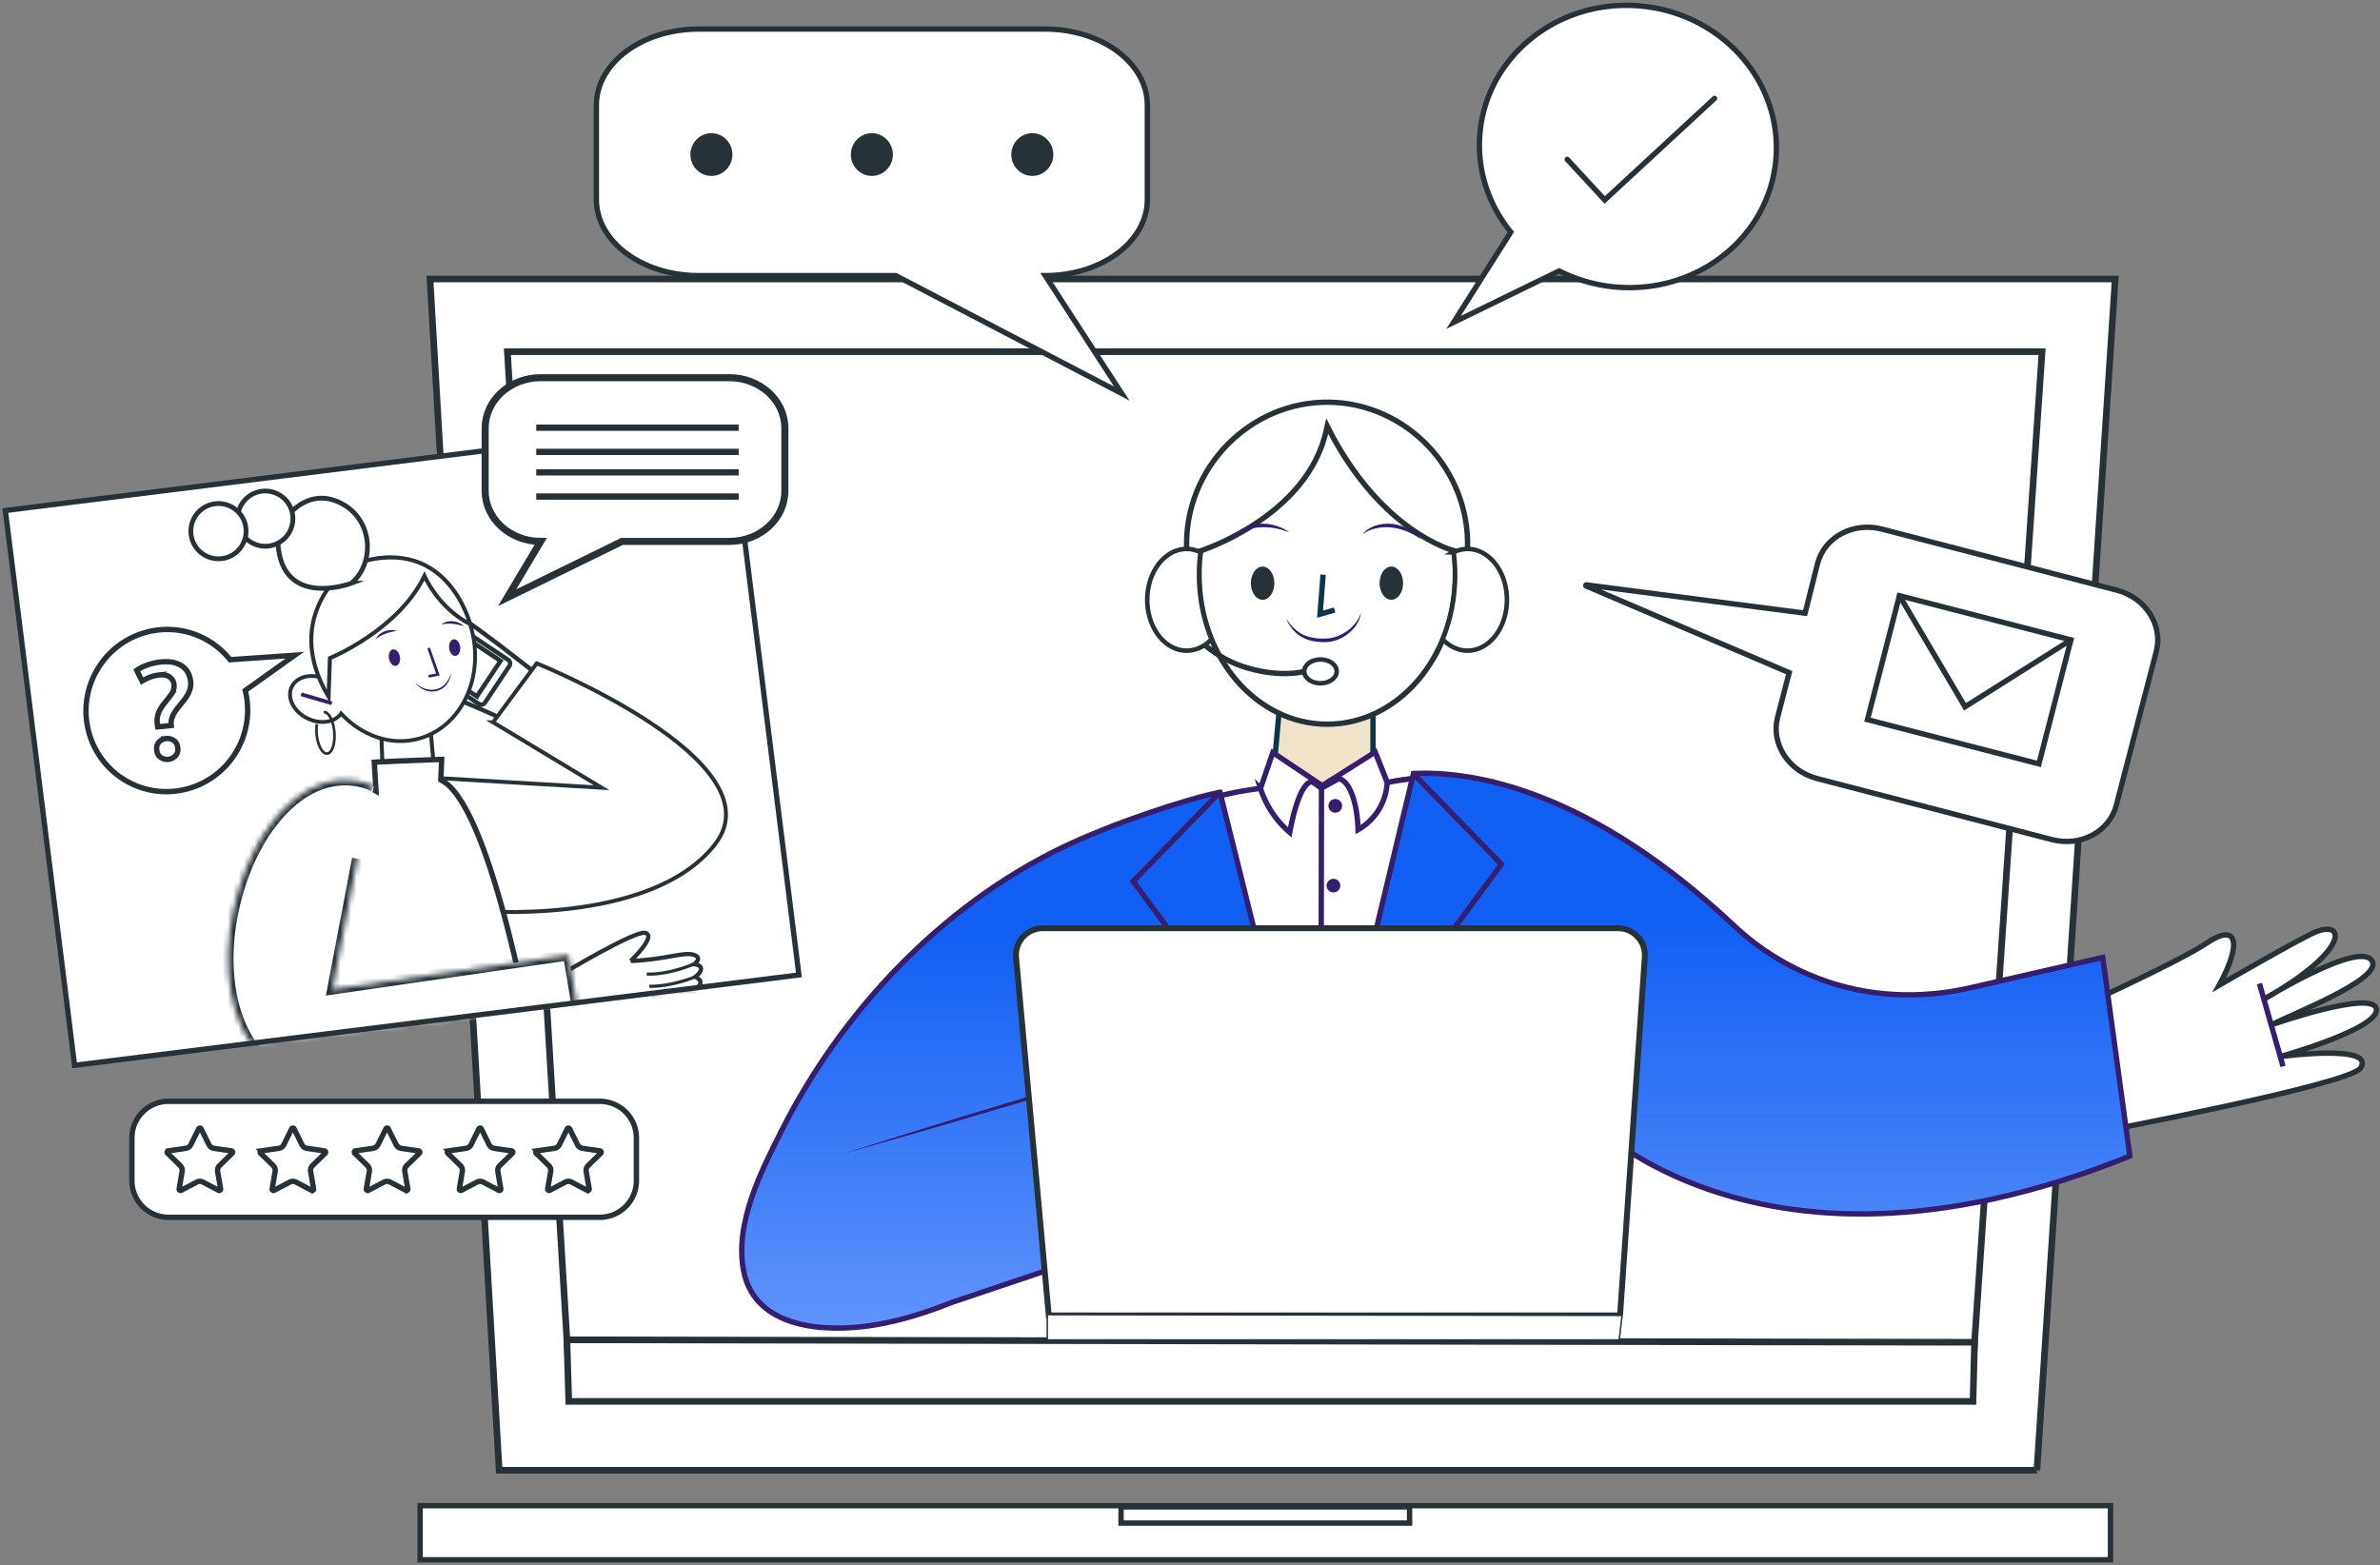 <svg width="444" height="292" fill="none" xmlns="http://www.w3.org/2000/svg"><rect width="100%" height="100%" fill="#808080" stroke="none"/><path d="M379.995 274.299H93.121L80.219 52.049h314.38l-14.604 222.25z" fill="#fff" stroke="#263238" stroke-width="1.237" stroke-miterlimit="10"/><path d="M367.66 260.74H106.407L94.658 65.609H380.96l-13.3 195.131z" fill="#fff" stroke="#263238" stroke-width="1.237" stroke-miterlimit="10"/><path d="M393.72 280.905H78.378V291H393.72v-10.095z" fill="#fff" stroke="#263238" stroke-miterlimit="10"/><path d="M262.961 281.136h-53.824v3.02h53.824v-3.02z" fill="#fff" stroke="#263238" stroke-miterlimit="10"/><path d="M277.685 145.758c-13.89-2.206-21.547 1.155-21.547 1.155v-14.364h-17.501l-1.282 14.28s-6.485 1.437-15.296 3.274l24.825 19.587 30.801-23.932z" fill="#F1E3C8" stroke="#0A364D" stroke-miterlimit="10"/><path d="M235.149 147.093a59.522 59.522 0 0 0-17.685 4.915v103.45h65.322l-5.102-109.701a51.592 51.592 0 0 0-18.901.238l-1.847-4.685-10.409 5.734-8.361-5.734-3.017 5.783z" fill="#fff" stroke="#361E6F" stroke-miterlimit="10"/><path d="M249.538 165.199a.776.776 0 1 1-1.551-.001.776.776 0 0 1 1.551.001zM249.099 151.12a.775.775 0 1 0 0-1.55.775.775 0 0 0 0 1.55zM249.336 184.755a.774.774 0 1 0 0-1.548.774.774 0 0 0 0 1.548zM250.11 199.283a.775.775 0 1 1-1.55 0 .775.775 0 0 1 1.55 0zM249.336 213.738a.774.774 0 1 0 0-1.548.774.774 0 0 0 0 1.548zM249.336 229.422a.774.774 0 1 0 0-1.548.774.774 0 0 0 0 1.548zM249.336 244.725a.774.774 0 1 0 0-1.548.774.774 0 0 0 0 1.548z" fill="#361E6F" stroke="#361E6F" stroke-miterlimit="10"/><path d="M253.35 154.793a10.789 10.789 0 0 0 3.583-3.298 10.853 10.853 0 0 0 1.85-5.5l-2.242-5.687-9.873 6.261-9.223-6.165-2.297 6.689a17.997 17.997 0 0 0 5.454 8.196c.431-2.293 1.894-9.398 4.264-9.488.454-.017 1.051.219 1.777 1.176 1.502-1.801 2.547-1.814 2.94-1.766 1.971.244 3.61 4.009 3.767 9.582z" fill="#fff" stroke="#361E6F" stroke-miterlimit="10"/><path d="m246.528 147.044-.199 108.308" stroke="#361E6F" stroke-miterlimit="10"/><path d="M385.121 189.154s21.271-9.63 26.555-13.207c5.849-3.961 6.531.155 2.322 7.86 0 0 13.517-7.833 17.412-9.682 6.166-2.928 7.468 2.977-9.067 12.294 0 0 18.17-11.213 20.223-7.061 1.717 3.473-15.688 10.101-18.713 11.803 0 0 18.889-6.602 19.466-2.907.577 3.696-17.926 8.868-17.926 8.868s17.901-2.43 14.978 2.133c-1.988 3.102-49.531 12.066-49.531 12.066l-5.719-22.167z" fill="#fff" stroke="#263238" stroke-miterlimit="10"/><path d="m421.51 183.499 4.403 15.452" stroke="#361E6F" stroke-miterlimit="10"/><path d="m237.131 255.352 57.723.147-1.783-49.528s32.231 38.754 104.264 9.72l-5.06-37.066-24.759 5.675c-9.355 2.144-19.132 1.708-28.146-1.709-5.748-2.179-11.111-5.436-15.751-9.794-26.936-25.302-48.466-29.01-59.928-28.491l-26.56 111.046z" fill="#5A61EE"/><path d="m237.131 255.352 57.723.147-1.783-49.528s32.231 38.754 104.264 9.72l-5.06-37.066-24.759 5.675c-9.355 2.144-19.132 1.708-28.146-1.709-5.748-2.179-11.111-5.436-15.751-9.794-26.936-25.302-48.466-29.01-59.928-28.491l-26.56 111.046z" fill="url(#a)"/><path d="m237.131 255.352 57.723.147-1.783-49.528s32.231 38.754 104.264 9.72l-5.06-37.066-24.759 5.675c-9.355 2.144-19.132 1.708-28.146-1.709-5.748-2.179-11.111-5.436-15.751-9.794-26.936-25.302-48.466-29.01-59.928-28.491l-26.56 111.046z" stroke="#361E6F" stroke-miterlimit="10"/><path d="M227.589 147.799c-6.373 1.292-20.347 5.917-29.552 10.376-22.471 10.884-40.992 30.502-52.189 52.686-3.839 7.607-8.845 17.383-7.121 26.249 2.122 10.913 15.477 11.545 24.307 10.106 4.972-.812 9.816-2.341 14.484-4.213l18.423-6.203.475 18.7 57.993-.103-26.82-107.598z" fill="#5A61EE"/><path d="M227.589 147.799c-6.373 1.292-20.347 5.917-29.552 10.376-22.471 10.884-40.992 30.502-52.189 52.686-3.839 7.607-8.845 17.383-7.121 26.249 2.122 10.913 15.477 11.545 24.307 10.106 4.972-.812 9.816-2.341 14.484-4.213l18.423-6.203.475 18.7 57.993-.103-26.82-107.598z" fill="url(#b)"/><path d="M227.589 147.799c-6.373 1.292-20.347 5.917-29.552 10.376-22.471 10.884-40.992 30.502-52.189 52.686-3.839 7.607-8.845 17.383-7.121 26.249 2.122 10.913 15.477 11.545 24.307 10.106 4.972-.812 9.816-2.341 14.484-4.213l18.423-6.203.475 18.7 57.993-.103-26.82-107.598z" stroke="#361E6F" stroke-miterlimit="10"/><path d="M157.445 215.202c6.762-2.172 13.546-4.272 20.332-6.362l20.385-6.187 20.43-6.036 10.232-2.963 10.251-2.895-10.155 3.217-10.177 3.147-20.384 6.186-20.431 6.034c-6.818 1.984-13.639 3.958-20.483 5.859z" fill="#361E6F"/><path d="m241.381 255.363-25.98-72.836 6.657-3.664-10.654-14.439 16.185-16.625M254.408 255.395l21.697-76.064-6.657-3.664 10.654-14.439-16.185-16.625" stroke="#361E6F" stroke-miterlimit="10"/><path d="M247.452 80.137c-3.413 16.24-23.449 22.619-23.449 22.619-.302 1.767-.315 2.638-.315 4.508 0 15.38 10.704 27.847 23.908 27.847 13.203 0 23.907-12.467 23.907-27.847 0-1.822-.036-2.823-.322-4.548 0 0-13.592-3.32-23.585-23.214l-.144.635z" fill="#fff" stroke="#263238" stroke-miterlimit="10"/><path d="M259.562 111.901c1.211 0 2.193-1.388 2.193-3.1 0-1.712-.982-3.1-2.193-3.1s-2.193 1.388-2.193 3.1c0 1.712.982 3.1 2.193 3.1zM235.544 111.901c1.211 0 2.193-1.388 2.193-3.1 0-1.712-.982-3.1-2.193-3.1s-2.192 1.388-2.192 3.1c0 1.712.981 3.1 2.192 3.1z" fill="#263238"/><path d="M229.677 100.693c.478-.874 1.253-1.578 2.138-2.066.884-.505 1.886-.782 2.894-.9 1.012-.076 2.029-.005 2.989.264.481.127.941.317 1.401.478.437.238.876.451 1.283.724l-.025.063-1.357-.44c-.464-.099-.922-.235-1.391-.302a11.173 11.173 0 0 0-2.834-.107 8.876 8.876 0 0 0-2.736.711c-.86.387-1.674.919-2.31 1.618l-.052-.043zM254.313 99.513c.665-.744 1.578-1.255 2.551-1.53.975-.292 2.014-.335 3.022-.222 1.004.154 1.978.454 2.852.933.44.232.844.521 1.256.782.372.33.751.638 1.087.996l-.038.056-1.222-.736c-.431-.2-.846-.436-1.288-.608a11.163 11.163 0 0 0-2.736-.745 8.895 8.895 0 0 0-2.826.073c-.926.183-1.839.516-2.616 1.055l-.042-.054zM240.107 115.634c.438.607.875 1.194 1.415 1.665.514.487 1.087.895 1.721 1.164 1.257.544 2.664.741 4.078.659 1.349-.013 2.679-.512 3.821-1.295a6.728 6.728 0 0 0 1.557-1.401 5.567 5.567 0 0 0 1.095-1.853l.068.011c-.261 1.487-1.226 2.757-2.388 3.672-1.175.914-2.63 1.504-4.133 1.544-1.482.029-3.014-.168-4.343-.875-1.336-.699-2.318-1.925-2.953-3.261l.062-.03z" fill="#361E6F"/><path d="m246.83 107.216-.567 7.362 2.707-.763" stroke="#0A364D" stroke-miterlimit="10"/><path d="M221.361 116.988s3.71 4.765 9.447 6.976c5.902 2.274 11.007 1.763 12.506 1.292" stroke="#263238" stroke-miterlimit="10"/><path d="M223.688 107.264c0-1.44.093-2.854.274-4.235a5.875 5.875 0 0 0-2.586-.615c-4.059 0-7.35 4.248-7.35 9.487s3.291 9.487 7.35 9.487c1.759 0 3.373-.8 4.638-2.13-1.491-3.632-2.326-7.699-2.326-11.994zM271.46 107.264c0-1.44-.094-2.854-.275-4.235a5.871 5.871 0 0 1 2.585-.615c4.06 0 7.351 4.248 7.351 9.487s-3.291 9.487-7.351 9.487c-1.758 0-3.372-.8-4.637-2.13 1.49-3.632 2.327-7.699 2.327-11.994zM249.369 125.256c0 1.222-1.355 2.214-3.028 2.214-1.672 0-3.028-.991-3.028-2.214 0-1.223 1.356-2.214 3.028-2.214 1.673 0 3.028.991 3.028 2.214z" fill="#fff" stroke="#263238" stroke-width=".847" stroke-miterlimit="10"/><path d="M221.377 102.413c-.517-15.071 11.849-27.59 26.582-27.375 14.45.21 26.323 12.597 25.812 27.375" stroke="#263238" stroke-miterlimit="10"/><path d="M368.074 261.453H106.107l-.349-11.487 262.604.454-.288 11.033z" fill="#fff" stroke="#263238" stroke-width="1.237" stroke-miterlimit="10"/><path d="M302.231 245.406h-106.58l-6.098-66.759a5.015 5.015 0 0 1 4.994-5.47h107.3a5.014 5.014 0 0 1 5.002 5.36l-4.618 66.869z" fill="#fff" stroke="#263238" stroke-width="1.096" stroke-miterlimit="10"/><path d="M302.067 249.983H195.374v-4.719l107.239.143-.546 4.576z" fill="#fff" stroke="#263238" stroke-width=".277" stroke-miterlimit="10"/><path d="M136.127 78.384 1 95.242 13.914 198.75l135.127-16.858-12.914-103.508z" fill="#fff"/><mask id="c" style="mask-type:luminance" maskUnits="userSpaceOnUse" x="1" y="78" width="149" height="121"><path d="M136.127 78.384 1 95.242 13.914 198.75l135.127-16.858-12.914-103.508z" fill="#fff"/></mask><g mask="url(#c)"><path d="M95.71 135.028s-9.26-4.328-11.955-5.065c-2.983-.816-1.81-2.216 1.95-3.011 0 0-6.454-2.263-8.178-3.03-2.73-1.216-1.138-3.331 6.67-.488 0 0-8.904-2.846-8.109-4.712.666-1.56 7.828 2.338 9.256 2.859 0 0-7.576-4.399-6.512-5.644 1.064-1.244 8.054 3.433 8.054 3.433s-5.907-5.259-3.558-5.586c1.598-.224 18.122 13.028 18.122 13.028l-5.74 8.216z" fill="#fff" stroke="#263238" stroke-width=".817" stroke-miterlimit="10"/><path d="m83.463 124.542 3.882-5.866" stroke="#361E6F" stroke-width=".817" stroke-miterlimit="10"/><path d="M85.91 126.903s2.06-3.088 4.74-2.027z" fill="#F1E3C8"/><path d="M85.91 126.903s2.06-3.088 4.74-2.027" stroke="#361E6F" stroke-width=".817" stroke-miterlimit="10"/><path d="m95.024 124.255-4.55 6.834a.832.832 0 0 1-1.155.231l-11.771-7.839a.832.832 0 0 1-.232-1.154l4.552-6.834a.832.832 0 0 1 1.154-.231l11.771 7.839a.832.832 0 0 1 .231 1.154z" fill="#fff" stroke="#263238" stroke-width=".817" stroke-miterlimit="10"/><path d="m82.76 116.228-4.417 6.633 10.618 7.072 4.418-6.633-10.618-7.072z" fill="#fff" stroke="#263238" stroke-width=".833" stroke-miterlimit="10"/><path d="m91.98 134.753 20.244 12.199-29.472-1.731 5.403 24.668s33.145 3.166 45.234-12.365c12.088-15.531-33.262-33.768-33.262-33.768l-8.147 10.997z" fill="#fff" stroke="#263238" stroke-width=".736" stroke-miterlimit="10"/><path d="M88.925 157.723c-2.455-6.047-5.072-10.504-7.742-11.966l-.986-11.07-9.093 1.467.41 10.764s-4.946-.61-10.25 1.929l27.661 8.876z" fill="#fff" stroke="#263238" stroke-width=".736" stroke-miterlimit="10"/><path d="M117.655 179.29s4.999-4.758 2.674-5.247c-1.966-.414-14.899 7.338-14.899 7.338l2.188 11.102s28.114-4.428 21.246-7.511c0 0 3.427-1.492.865-2.723 0 0 2.518-1.921-.205-2.373 0 0 1.683-1.214-.179-1.765-1.864-.549-5.311.932-11.69 1.179z" fill="#fff" stroke="#263238" stroke-width=".792" stroke-miterlimit="10"/><path d="M129.529 179.83s-4.607 2.055-8.879 1.901M129.802 182.203s-4.398 1.884-8.675 1.806" stroke="#263238" stroke-width=".594" stroke-miterlimit="10"/><path d="M128.913 184.884s-4.298 1.219-7.459 1.153" stroke="#361E6F" stroke-width=".594" stroke-miterlimit="10"/><path d="m82.252 145.2-.013.31.272.149c1.373.752 2.775 2.425 4.169 4.883 1.384 2.442 2.723 5.592 4 9.21 2.555 7.234 4.845 16.278 6.763 25.133 1.918 8.852 3.461 17.501 4.525 23.937a531.58 531.58 0 0 1 1.223 7.742c.14.93.245 1.659.317 2.155l.035.248-46.58 5.137-1.118-22.625-.016-.318-.296-.12c-8.335-3.385-11.447-11.518-11.777-20.253-.33-8.723 2.132-17.883 4.767-23.044 4.933-8.365 10.187-10.943 14.135-11.49a12.671 12.671 0 0 1 4.86.263c.594.151 1.061.319 1.377.448.159.064.28.119.358.156l.086.042.02.011.003.001.79.425-.054-.895-.273-4.504c3.47-.196 9.069-.392 12.569-.524l-.142 3.523z" fill="#fff" stroke="#263238"/><mask id="d" fill="#fff"><path d="M69.745 146.711s-9.529-5.321-18.904 6.624c-10.892 13.877-13.61 44.486 8.003 49.631 8.247 1.963 16.935.466 25.211-.552 8.525-1.049 16.861-2.963 25.167-5.113l-3.175-19.118-44.004 6.365 4.628-24.334"/></mask><path d="M69.745 146.711s-9.529-5.321-18.904 6.624c-10.892 13.877-13.61 44.486 8.003 49.631 8.247 1.963 16.935.466 25.211-.552 8.525-1.049 16.861-2.963 25.167-5.113l-3.175-19.118-44.004 6.365 4.628-24.334" fill="#fff"/><path d="m50.84 153.335.787.618-.786-.618zm8.004 49.631.231-.973-.231.973zm25.211-.552.123.992-.123-.992zm25.167-5.113.25.968.886-.23-.15-.902-.986.164zm-3.175-19.118.987-.164-.161-.966-.969.14.143.99zm-44.004 6.365-.983-.187-.262 1.377 1.388-.2-.143-.99zm7.702-37.837c.487-.873.486-.873.486-.874l-.002-.001-.003-.002-.01-.005-.03-.016-.103-.053a7.888 7.888 0 0 0-.365-.17 11.583 11.583 0 0 0-1.321-.481 13.934 13.934 0 0 0-4.634-.564c-3.866.177-8.855 1.989-13.71 8.173l.788.617.786.618c4.522-5.762 8.985-7.262 12.227-7.41a11.926 11.926 0 0 1 3.968.481c.477.143.847.29 1.093.398.123.054.215.098.273.127l.06.031.011.006c.001 0 .001 0 0 0v-.001h-.001c0-.001-.001-.001.487-.874zm-18.904 6.624-.787-.617c-5.609 7.146-9.075 18.515-8.399 28.773.678 10.291 5.574 19.738 16.957 22.448l.232-.973.231-.973c-10.23-2.435-14.78-10.865-15.424-20.634-.646-9.802 2.693-20.676 7.976-27.406l-.786-.618zm8.003 49.631-.232.973c8.467 2.015 17.377.475 25.566-.533l-.123-.992-.122-.993c-8.364 1.029-16.83 2.483-24.858.572l-.231.973zm25.211-.552.123.992c8.59-1.056 16.974-2.983 25.294-5.137l-.25-.968-.251-.968c-8.291 2.146-16.578 4.048-25.038 5.088l.122.993zm25.167-5.113.986-.164-3.174-19.118-.987.164-.986.164 3.174 19.117.987-.163zm-3.175-19.118-.143-.99-44.004 6.365.143.99.143.99 44.004-6.365-.143-.99zm-44.004 6.365.982.187 2.314-12.167 2.314-12.168-.982-.186-.983-.187c-.77 4.055-1.542 8.111-2.314 12.167l-2.314 12.167.983.187z" fill="#263238" mask="url(#d)"/><path d="M87.923 117.203c-2.525-9.201-11-14.898-18.928-12.723-7.93 2.176-12.31 11.399-9.786 20.6.113.413.242.817.38 1.215-2.224-.535-4.386.181-5.183 1.873-.951 2.021.406 4.662 3.033 5.899 2.406 1.133 5.038.691 6.194-.944 3.84 4.137 9.29 6.112 14.504 4.681 7.929-2.175 12.31-11.398 9.786-20.601z" fill="#fff" stroke="#263238" stroke-width=".709" stroke-miterlimit="10"/><path d="m56.18 129.531 5.714 1.669" stroke="#361E6F" stroke-width=".709" stroke-miterlimit="10"/><path d="m61.295 129.998.255-7.222s12.734-5.156 17.634-15.325c0 0 2.545 5.943 8.51 8.991 0 0-4.376-17.634-22.362-10.932 0 0-13.173 9.063-4.037 24.488z" fill="#fff" stroke="#263238" stroke-width=".75" stroke-miterlimit="10"/><path d="M65.575 108.808s-13 4.917-13.73-7.512c-.108-1.821.566-3.779 2.057-5.38 1.572-1.69 4.589-3.913 8.478-2.56 7.149 2.488 7.912 11.392 3.194 15.452z" fill="#fff" stroke="#263238" stroke-width=".89" stroke-miterlimit="10"/><path d="M54.633 96.486a5.15 5.15 0 1 1-10.287.541 5.15 5.15 0 0 1 10.287-.541z" fill="#fff" stroke="#263238" stroke-width=".89" stroke-miterlimit="10"/><path d="M45.9 98.83a5.15 5.15 0 1 1-10.287.541 5.15 5.15 0 0 1 10.288-.542z" fill="#fff" stroke="#263238" stroke-width=".89" stroke-miterlimit="10"/><path d="M60.406 132.863c.912-.074 1.792 1.598 1.965 3.734.172 2.136-.427 3.927-1.34 4.001-.912.074-1.791-1.598-1.964-3.734a8.33 8.33 0 0 1 .037-1.763" stroke="#263238" stroke-width=".5" stroke-miterlimit="10"/><path d="m80.031 121.087 1.657 4.756-1.544.297" stroke="#361E6F" stroke-width=".514" stroke-miterlimit="10" stroke-linecap="round"/><path d="M70.105 119.264c.28-.724.97-1.224 1.684-1.495a3.955 3.955 0 0 1 1.129-.22c.38-.023.761.03 1.127.128l-1.078.236a9.332 9.332 0 0 0-1.017.298 6.724 6.724 0 0 0-.954.435 5.39 5.39 0 0 0-.891.618zM82.342 116.529c.567-.53 1.406-.681 2.167-.616.384.046.76.138 1.111.291.354.145.674.358.96.604l-1.073-.255a9.565 9.565 0 0 0-1.045-.172 6.67 6.67 0 0 0-1.049-.022c-.35.029-.708.066-1.071.17zM74.599 122.496c.162.842-.162 1.612-.723 1.72-.562.108-1.148-.487-1.31-1.329-.162-.842.162-1.612.723-1.721.562-.107 1.148.488 1.31 1.33zM85.848 120.706c.091.853-.296 1.593-.865 1.654-.568.061-1.103-.581-1.194-1.434-.091-.853.295-1.593.864-1.654.57-.061 1.104.581 1.195 1.434zM77.563 127.468c.558.475 1.18.851 1.838 1.047a3.546 3.546 0 0 0 1.997.052 3.173 3.173 0 0 0 1.697-1.01c.46-.506.792-1.154 1.021-1.85l.002-.004a.017.017 0 0 1 .022-.011.018.018 0 0 1 .011.02 4.29 4.29 0 0 1-.842 2.016c-.447.591-1.112.997-1.827 1.182-.718.166-1.491.14-2.177-.137a4.314 4.314 0 0 1-1.77-1.282.018.018 0 0 1 .002-.025.019.019 0 0 1 .023 0l.003.002z" fill="#361E6F"/></g><path d="M136.127 78.384 1 95.242 13.914 198.75l135.127-16.858-12.914-103.508z" stroke="#263238" stroke-width=".987" stroke-miterlimit="10"/><path d="M23.775 145.811c7.271 4.033 16.454 1.371 20.512-5.945a15.142 15.142 0 0 0 1.46-11.038l9.24-6.586-12.068.84a14.91 14.91 0 0 0-4.45-3.764c-7.27-4.033-16.454-1.371-20.512 5.945-4.058 7.316-1.453 16.515 5.818 20.548z" fill="#fff" stroke="#263238" stroke-miterlimit="10"/><path d="M31.007 137.787c.514-.051.988.073 1.44.382.4.275.652.704.718 1.363.066.66-.098 1.129-.437 1.478a2.093 2.093 0 0 1-1.334.656 2.094 2.094 0 0 1-1.44-.381c-.401-.275-.653-.703-.719-1.362-.065-.659.098-1.129.437-1.478a2.1 2.1 0 0 1 1.336-.657l-.001-.001zm-1.022-14.281c.954-.095 1.744-.062 2.382.084l.265.069c.71.212 1.256.503 1.658.861.366.325.641.682.832 1.072l.076.169c.154.369.262.722.324 1.059l.046.333a3.52 3.52 0 0 1-.076 1.214 5.12 5.12 0 0 1-.414 1.102 6.71 6.71 0 0 1-.645 1.01c-.266.344-.525.669-.776.975-.192.235-.393.484-.6.748v.001c-.22.281-.418.574-.59.881a5.037 5.037 0 0 0-.421.976 2.79 2.79 0 0 0-.131.827l.013.276.013.134.005.057-2.531.252-.02-.115v-.002c-.03-.215-.053-.397-.068-.547v-.001a4.013 4.013 0 0 1 .045-1.205v-.001c.057-.279.135-.545.235-.799l.108-.251c.116-.252.25-.494.4-.726l.158-.229c.229-.317.467-.628.714-.93.374-.456.713-.907 1.017-1.35a2.56 2.56 0 0 0 .453-1.747c-.057-.57-.334-1.039-.795-1.387v-.001c-.432-.322-.974-.443-1.576-.42l-.262.017a7.136 7.136 0 0 0-1.909.45c-.447.175-.92.411-1.415.704l-.984-2.01a8.167 8.167 0 0 1 1.873-.948c.875-.318 1.74-.517 2.596-.602z" fill="#fff" stroke="#263238"/><path d="M100.873 70.465h35.185c5.724 0 10.364 4.222 10.364 9.43V91.58c0 5.209-4.64 9.431-10.364 9.431h-20.021l-21.43 10.498 6.266-10.498c-5.724 0-10.363-4.222-10.363-9.43V79.894c0-5.207 4.64-9.43 10.363-9.43z" fill="#fff" stroke="#263238" stroke-width="1.317" stroke-miterlimit="10"/><path d="M137.807 79.794h-37.77M137.807 84.308h-37.77M137.807 88.126h-37.77M137.807 92.64h-37.77" stroke="#263238" stroke-width="1.172" stroke-miterlimit="10"/><path d="M194.992 5.421h-64.684c-10.523 0-19.053 6.359-19.053 14.203v17.595c0 7.843 8.53 14.202 19.053 14.202h36.806l42.158 22.001-14.28-22.001c10.523 0 19.053-6.359 19.053-14.203V19.623c0-7.843-8.53-14.202-19.053-14.202z" fill="#fff" stroke="#263238" stroke-miterlimit="10"/><path d="M136.133 28.835c0 1.925-1.53 3.486-3.419 3.486-1.888 0-3.419-1.56-3.419-3.486 0-1.925 1.531-3.485 3.419-3.485 1.889 0 3.419 1.56 3.419 3.485zM166.069 28.835c0 1.925-1.531 3.486-3.42 3.486-1.888 0-3.419-1.56-3.419-3.486 0-1.925 1.531-3.485 3.419-3.485 1.889 0 3.42 1.56 3.42 3.485zM196.004 28.835c0 1.925-1.531 3.486-3.42 3.486-1.888 0-3.419-1.56-3.419-3.486 0-1.925 1.531-3.485 3.419-3.485 1.889 0 3.42 1.56 3.42 3.485z" fill="#263238" stroke="#263238" stroke-miterlimit="10"/><path d="M306.228 1.138c-15.233-1.475-28.718 9.056-30.118 23.521-.671 6.932 1.559 13.506 5.735 18.639L271.178 60.14l19.692-9.592a28.898 28.898 0 0 0 10.286 2.974c15.233 1.475 28.718-9.056 30.118-23.521 1.401-14.466-9.813-27.388-25.046-28.863z" fill="#fff" stroke="#263238" stroke-miterlimit="10"/><path d="m292.368 29.729 7 7.57 20.485-18.941" stroke="#263238" stroke-miterlimit="10" stroke-linecap="round"/><path d="m339.08 105.12-2.335 9.276-40.806-5.275c-.12-.016-.165.152-.054.199l37.896 16.18-2.16 8.311c-1.281 4.928 2.013 10.049 7.359 11.438l43.829 11.395c5.345 1.39 10.716-1.478 11.997-6.406l7.46-28.691c1.281-4.928-2.014-10.05-7.358-11.439l-43.829-11.395c-5.346-1.39-10.718 1.479-11.999 6.407z" fill="#fff" stroke="#263238" stroke-miterlimit="10"/><path d="m386.335 119.381-31.987-8.249-5.965 23.129 31.987 8.249 5.965-23.129z" stroke="#263238" stroke-miterlimit="10" stroke-linecap="round"/><path d="m386.342 119.389-19.763 12.472-.124-.212-12.101-20.51" stroke="#263238" stroke-miterlimit="10" stroke-linecap="round"/><path d="M31.439 205.466h80.456a6.833 6.833 0 0 1 6.832 6.831v7.974a6.834 6.834 0 0 1-6.832 6.832H31.439a6.832 6.832 0 0 1-6.832-6.832v-7.974a6.831 6.831 0 0 1 6.48-6.822l.352-.009z" fill="#fff" stroke="#263238"/><path d="M37.058 210.606a.258.258 0 0 1 .462.001l1.454 2.947v.001c.16.324.452.562.797.656l.15.032 3.253.471a.258.258 0 0 1 .142.44l-2.354 2.294c-.26.252-.395.603-.378.961l.017.153.555 3.239a.258.258 0 0 1-.301.297l-.072-.025-2.909-1.53h-.001a1.261 1.261 0 0 0-1.169-.001v.001l-2.91 1.53a.258.258 0 0 1-.374-.272l.557-3.24-.001-.001a1.255 1.255 0 0 0-.362-1.112l-2.353-2.294h-.001a.258.258 0 0 1 .143-.44v-.001l3.252-.471c.41-.059.764-.317.947-.687v-.001l1.456-2.947v-.001zM54.407 210.607a.258.258 0 0 1 .462 0l1.454 2.947v.001c.16.324.452.562.797.656l.15.032 3.253.471a.258.258 0 0 1 .143.44l-2.354 2.294c-.26.252-.396.603-.378.961l.016.153.556 3.239a.258.258 0 0 1-.302.297l-.071-.025-2.91-1.53a1.261 1.261 0 0 0-1.17-.001v.001l-2.91 1.53a.258.258 0 0 1-.373-.272l.556-3.24v-.001a1.255 1.255 0 0 0-.362-1.112h-.001l-2.353-2.294a.258.258 0 0 1 .143-.44l-.001-.001 3.253-.471c.41-.059.764-.317.947-.687v-.001l1.455-2.947zM71.981 210.607a.258.258 0 0 1 .462 0l1.454 2.947v.001c.16.324.452.562.797.656l.15.032 3.254.471a.258.258 0 0 1 .142.44l-2.354 2.294c-.26.252-.395.603-.378.961l.016.153.556 3.239a.257.257 0 0 1-.302.297l-.071-.025-2.91-1.53a1.261 1.261 0 0 0-1.17-.001v.001l-2.91 1.53a.258.258 0 0 1-.373-.272l.556-3.24v-.001a1.254 1.254 0 0 0-.362-1.112l-2.353-2.294h-.001a.258.258 0 0 1 .143-.44v-.001l3.252-.471c.41-.059.764-.317.947-.687v-.001l1.455-2.947zM89.332 210.607a.258.258 0 0 1 .462 0l1.454 2.947v.001c.16.324.452.562.797.656l.15.032 3.253.471a.258.258 0 0 1 .143.44l-2.355 2.294c-.26.252-.395.603-.378.961l.017.153.556 3.239a.258.258 0 0 1-.302.297l-.071-.025-2.91-1.53a1.261 1.261 0 0 0-1.17-.001v.001l-2.91 1.53a.258.258 0 0 1-.374-.272l.557-3.24v-.001a1.258 1.258 0 0 0-.362-1.112h-.001l-2.353-2.294a.258.258 0 0 1 .143-.44l-.001-.001 3.253-.471c.41-.059.764-.317.947-.687v-.001l1.455-2.947zM105.815 210.607a.258.258 0 0 1 .462 0l1.454 2.947v.001c.161.324.452.562.797.656l.151.032 3.253.471a.258.258 0 0 1 .142.44l-2.354 2.294c-.26.252-.395.603-.378.961l.016.153.556 3.239a.257.257 0 0 1-.302.297l-.071-.025-2.909-1.53h-.001a1.261 1.261 0 0 0-1.169-.001l-.001.001-2.909 1.53a.258.258 0 0 1-.374-.272l.556-3.24v-.001a1.258 1.258 0 0 0-.362-1.112h-.001l-2.352-2.294h-.001a.258.258 0 0 1 .143-.44l-.001-.001 3.253-.471c.41-.059.764-.317.947-.687v-.001l1.455-2.947z" fill="#fff" stroke="#263238"/><defs><linearGradient id="a" x1="317.233" y1="144.261" x2="317.233" y2="255.499" gradientUnits="userSpaceOnUse"><stop offset=".245" stop-color="#125FF4"/><stop offset="1" stop-color="#6799FB"/></linearGradient><linearGradient id="b" x1="196.393" y1="147.799" x2="196.393" y2="255.5" gradientUnits="userSpaceOnUse"><stop offset=".245" stop-color="#125FF4"/><stop offset="1" stop-color="#6799FB"/></linearGradient></defs></svg>
